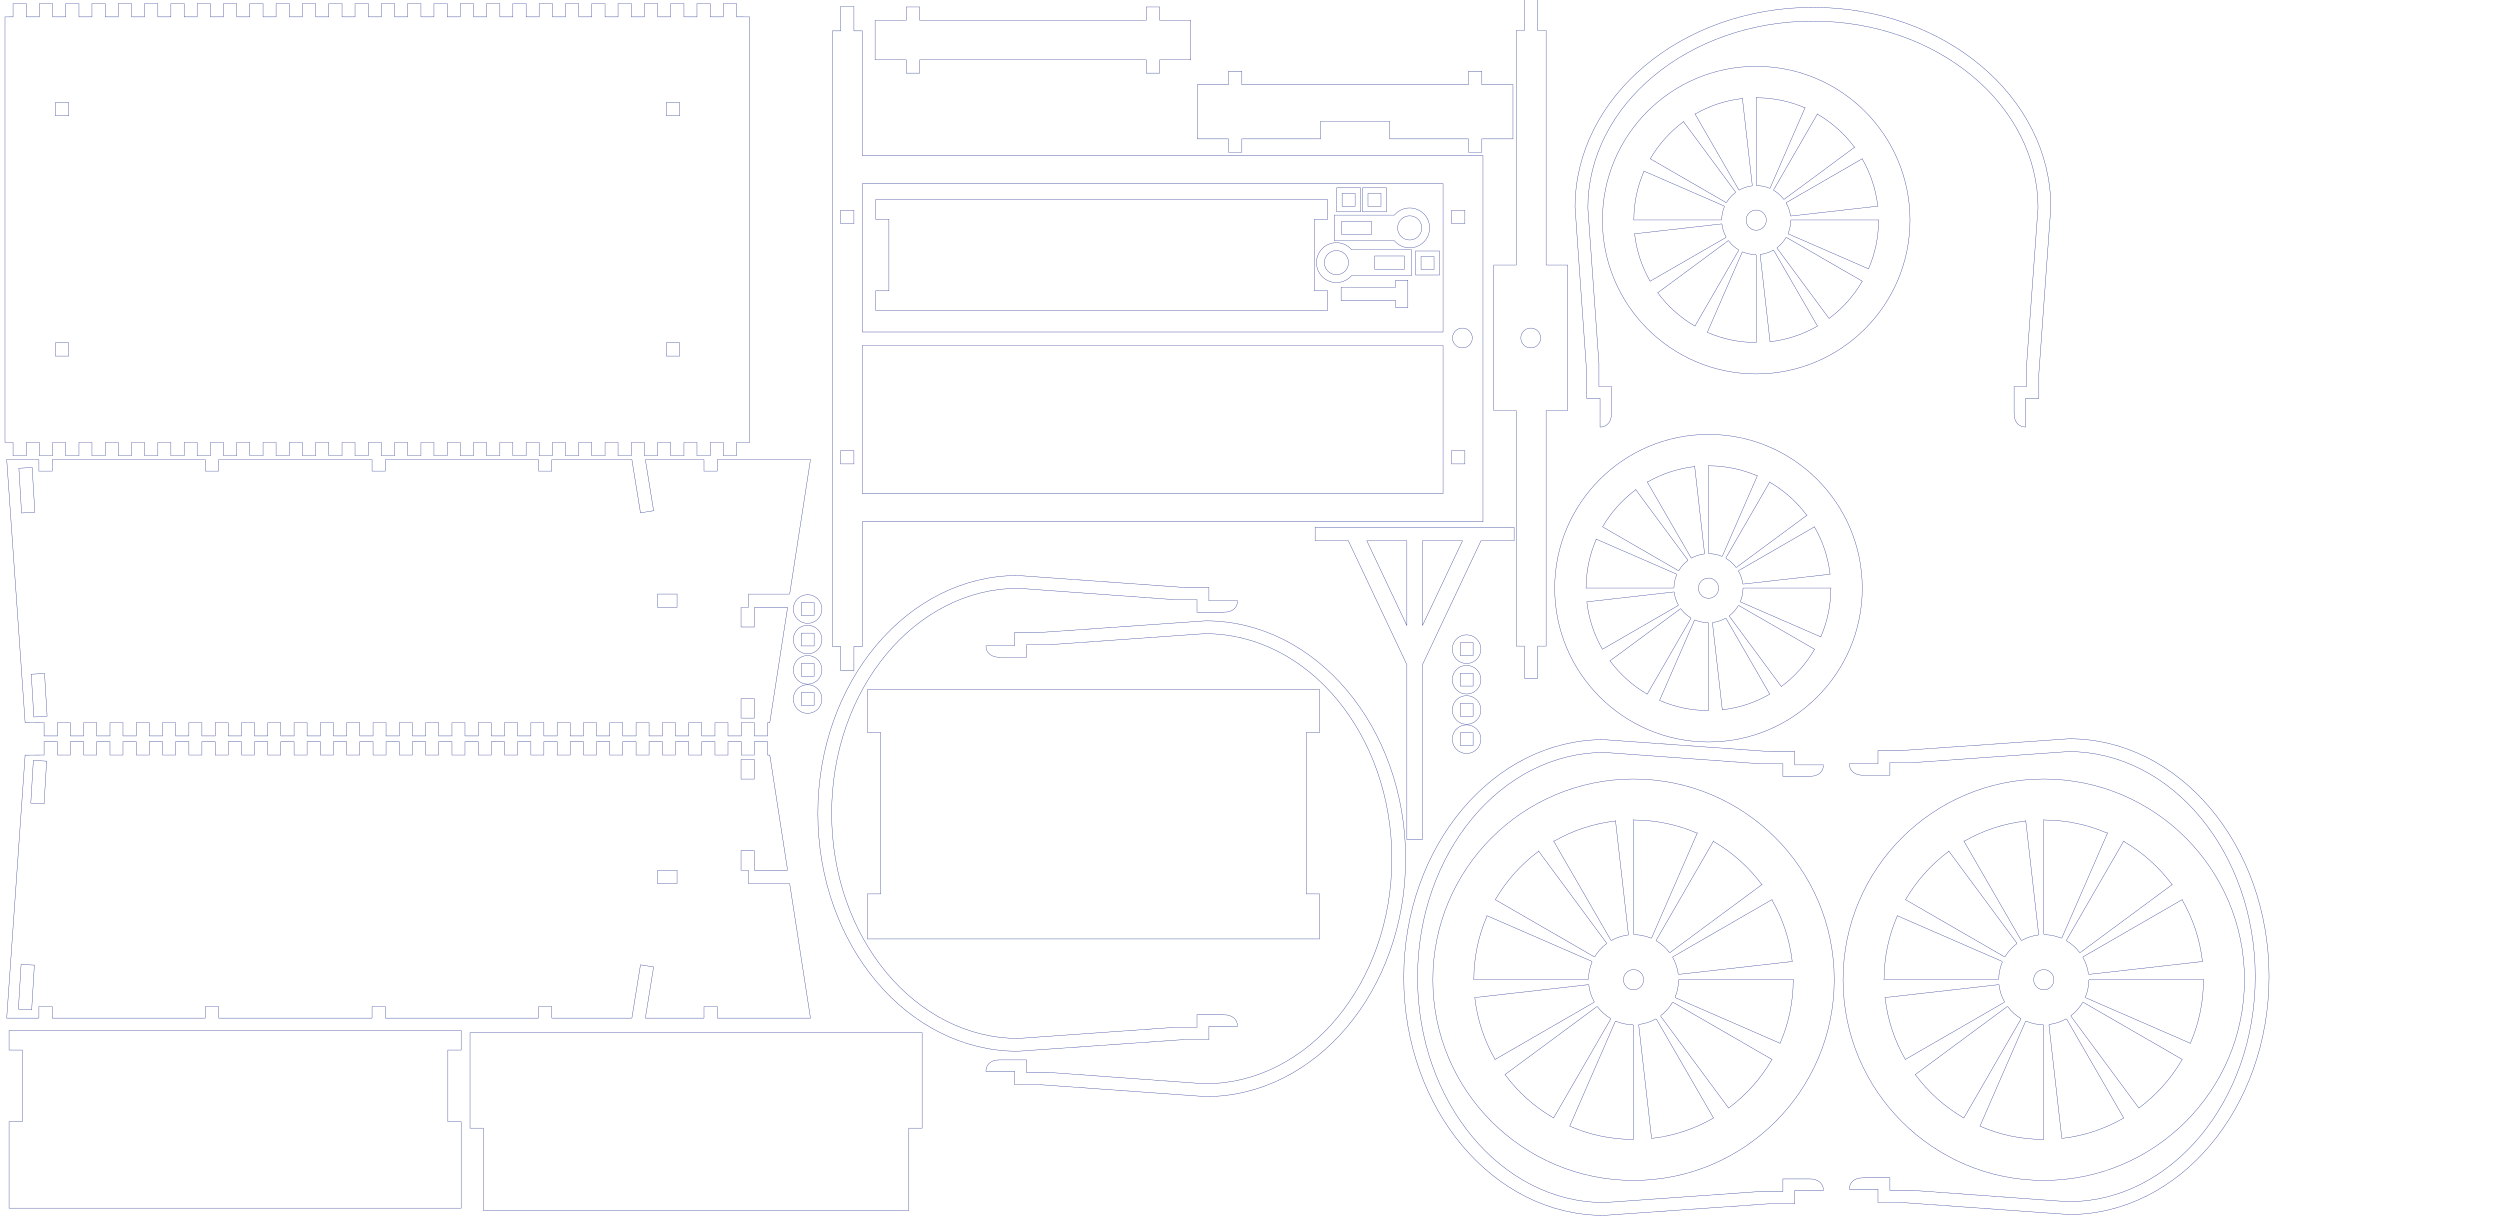 <?xml version="1.0" encoding="UTF-8"?> <!-- Generator: Adobe Illustrator 16.0.0, SVG Export Plug-In . SVG Version: 6.00 Build 0) --> <svg xmlns="http://www.w3.org/2000/svg" xmlns:xlink="http://www.w3.org/1999/xlink" version="1.1" id="Layer_1" x="0px" y="0px" width="1692px" height="828px" viewBox="0 0 1692 828" xml:space="preserve"> <rect x="451" y="69.344" fill="none" stroke="#2B3990" stroke-width="0.25" stroke-miterlimit="10" width="9" height="9"></rect> <rect x="451" y="232" fill="none" stroke="#2B3990" stroke-width="0.25" stroke-miterlimit="10" width="9" height="9"></rect> <rect x="37.5" y="69.344" fill="none" stroke="#2B3990" stroke-width="0.25" stroke-miterlimit="10" width="9" height="9"></rect> <rect x="37.5" y="232" fill="none" stroke="#2B3990" stroke-width="0.25" stroke-miterlimit="10" width="9" height="9"></rect> <polygon fill="none" stroke="#2B3990" stroke-width="0.25" stroke-miterlimit="10" points="699.103,13.745 622.644,13.745 622.436,13.725 622.436,4.725 613.333,4.725 613.333,13.725 613.145,13.745 592.27,13.745 592.27,40.495 613.145,40.495 613.333,40.495 613.333,49.495 622.436,49.495 622.436,40.495 622.686,40.495 699.087,40.495 699.109,40.495 775.51,40.495 775.76,40.495 775.76,49.495 784.864,49.495 784.864,40.495 785.051,40.495 805.927,40.495 805.927,13.745 785.051,13.745 784.864,13.725 784.864,4.725 775.76,4.725 775.76,13.725 775.552,13.745 699.093,13.745 "></polygon> <path fill="none" stroke="#2B3990" stroke-width="0.25" stroke-miterlimit="10" d="M52.176,151.49"></path> <path fill="none" stroke="#2B3990" stroke-width="0.25" stroke-miterlimit="10" d="M52.23,160.719"></path> <polygon fill="none" stroke="#2B3990" stroke-width="0.25" stroke-miterlimit="10" points="8.839,299.428 8.839,308.428 17.839,308.428 17.839,299.428 26.63,299.428 26.63,308.428 35.63,308.428 35.63,299.428 44.443,299.428 44.443,308.428 53.443,308.428 53.443,299.428 62.234,299.428 62.234,308.428 71.234,308.428 71.234,299.428 80.042,299.428 80.042,308.428 89.042,308.428 89.042,299.428 97.833,299.428 97.833,308.428 106.833,308.428 106.833,299.428 115.646,299.428 115.646,308.428 124.646,308.428 124.646,299.428 133.438,299.428 133.438,308.428 142.438,308.428 142.438,299.428 151.245,299.428 151.245,308.428 160.245,308.428 160.245,299.428 169.037,299.428 169.037,308.428 178.037,308.428 178.037,299.428 186.849,299.428 186.849,308.428 195.849,308.428 195.849,299.428 204.641,299.428 204.641,308.428 213.641,308.428 213.641,299.428 222.495,299.428 222.495,308.428 231.495,308.428 231.495,299.428 240.287,299.428 240.287,308.428 249.287,308.428 249.287,299.428 258.099,299.428 258.099,308.428 267.099,308.428 267.099,299.428 275.891,299.428 275.891,308.428 284.891,308.428 284.891,299.428 293.698,299.428 293.698,308.428 302.698,308.428 302.698,299.428 311.49,299.428 311.49,308.428 320.49,308.428 320.49,299.428 329.302,299.428 329.302,308.428 338.302,308.428 338.302,299.428 347.094,299.428 347.094,308.428 356.094,308.428 356.094,299.428 364.901,299.428 364.901,308.428 373.901,308.428 373.901,299.428 382.693,299.428 382.693,308.428 391.693,308.428 391.693,299.428 400.505,299.428 400.505,308.428 409.505,308.428 409.505,299.428 418.297,299.428 418.297,308.428 427.297,308.428 427.297,299.428 436.104,299.428 436.104,308.428 445.104,308.428 445.104,299.428 453.896,299.428 453.896,308.428 462.896,308.428 462.896,299.428 471.708,299.428 471.708,308.428 480.708,308.428 480.708,299.428 489.5,299.428 489.5,308.428 498.5,308.428 498.5,299.428 507.38,299.445 507.38,11.445 498.5,11.406 498.5,2.406 489.5,2.406 489.5,11.406 480.708,11.406 480.708,2.406 471.708,2.406 471.708,11.406 462.896,11.406 462.896,2.406 453.896,2.406 453.896,11.406 445.104,11.406 445.104,2.406 436.104,2.406 436.104,11.406 427.297,11.406 427.297,2.406 418.297,2.406 418.297,11.406 409.505,11.406 409.505,2.406 400.505,2.406 400.505,11.406 391.693,11.406 391.693,2.406 382.693,2.406 382.693,11.406 373.901,11.406 373.901,2.406 364.901,2.406 364.901,11.406 356.094,11.406 356.094,2.406 347.094,2.406 347.094,11.406 338.302,11.406 338.302,2.406 329.302,2.406 329.302,11.406 320.49,11.406 320.49,2.406 311.49,2.406 311.49,11.406 302.698,11.406 302.698,2.406 293.698,2.406 293.698,11.406 284.891,11.406 284.891,2.406 275.891,2.406 275.891,11.406 267.099,11.406 267.099,2.406 258.099,2.406 258.099,11.406 249.287,11.406 249.287,2.406 240.287,2.406 240.287,11.406 231.495,11.406 231.495,2.406 222.495,2.406 222.495,11.406 213.641,11.406 213.641,2.406 204.641,2.406 204.641,11.406 195.849,11.406 195.849,2.406 186.849,2.406 186.849,11.406 178.037,11.406 178.037,2.406 169.037,2.406 169.037,11.406 160.245,11.406 160.245,2.406 151.245,2.406 151.245,11.406 142.438,11.406 142.438,2.406 133.438,2.406 133.438,11.406 124.646,11.406 124.646,2.406 115.646,2.406 115.646,11.406 106.833,11.406 106.833,2.406 97.833,2.406 97.833,11.406 89.042,11.406 89.042,2.406 80.042,2.406 80.042,11.406 71.234,11.406 71.234,2.406 62.234,2.406 62.234,11.406 53.443,11.406 53.443,2.406 44.443,2.406 44.443,11.406 35.63,11.406 35.63,2.406 26.63,2.406 26.63,11.406 17.839,11.406 17.839,2.406 8.839,2.406 8.839,11.406 3.38,11.445 3.38,299.445 "></polygon> <rect x="501.537" y="472.811" fill="none" stroke="#2B3990" stroke-width="0.25" stroke-miterlimit="10" width="9" height="13.208"></rect> <polygon fill="none" stroke="#2B3990" stroke-width="0.25" stroke-miterlimit="10" points="15.136,697.469 6.136,697.469 6.136,710.678 15.136,710.678 15.136,759.133 6.136,759.133 6.136,817.678 15.136,817.678 303.113,817.678 312.113,817.678 312.113,759.133 303.113,759.133 303.114,710.678 312.114,710.678 312.114,697.469 303.114,697.469 "></polygon> <rect x="445.024" y="402.057" fill="none" stroke="#2B3990" stroke-width="0.25" stroke-miterlimit="10" width="13.208" height="9"></rect> <polygon fill="none" stroke="#2B3990" stroke-width="0.25" stroke-miterlimit="10" points="601.607,135.167 592.607,135.167 592.607,148.375 601.607,148.375 601.606,196.831 592.606,196.831 592.606,210.039 601.606,210.039 889.585,210.039 898.585,210.039 898.585,196.831 889.585,196.831 889.585,148.375 898.585,148.375 898.585,135.167 889.585,135.167 "></polygon> <polygon fill="none" stroke="#2B3990" stroke-width="0.25" stroke-miterlimit="10" points="615.099,819.238 615.099,763.532 624.099,763.532 624.099,698.907 615.099,698.907 327.12,698.907 318.12,698.907 318.12,763.532 327.12,763.532 327.12,819.238 "></polygon> <rect x="13.576" y="316.703" transform="matrix(0.998 -0.06 0.06 0.998 -19.774 1.67)" fill="none" stroke="#2B3990" stroke-width="0.25" stroke-miterlimit="10" width="9" height="30.337"></rect> <rect x="21.876" y="456.131" transform="matrix(0.998 -0.06 0.06 0.998 -28.04 2.413)" fill="none" stroke="#2B3990" stroke-width="0.25" stroke-miterlimit="10" width="9" height="28.991"></rect> <rect x="982.428" y="142.313" fill="none" stroke="#2B3990" stroke-width="0.25" stroke-miterlimit="10" width="9" height="9"></rect> <rect x="982.428" y="304.97" fill="none" stroke="#2B3990" stroke-width="0.25" stroke-miterlimit="10" width="9" height="9"></rect> <polygon fill="none" stroke="#2B3990" stroke-width="0.25" stroke-miterlimit="10" points="884.081,635.476 893.081,635.476 893.081,604.997 884.081,604.997 884.081,495.768 893.081,495.768 893.081,466.685 884.081,466.685 596.103,466.685 587.103,466.685 587.103,495.768 596.103,495.768 596.103,604.997 587.103,604.997 587.103,635.476 596.103,635.476 "></polygon> <rect x="568.928" y="142.313" fill="none" stroke="#2B3990" stroke-width="0.25" stroke-miterlimit="10" width="9" height="9"></rect> <rect x="568.928" y="304.97" fill="none" stroke="#2B3990" stroke-width="0.25" stroke-miterlimit="10" width="9" height="9"></rect> <polygon fill="none" stroke="#2B3990" stroke-width="0.25" stroke-miterlimit="10" points="976.666,224.517 976.666,124.517 976.662,124.313 583.657,124.313 583.604,124.605 583.604,224.46 583.658,224.688 976.521,224.688 "></polygon> <polygon fill="none" stroke="#2B3990" stroke-width="0.25" stroke-miterlimit="10" points="976.666,233.907 976.666,333.908 976.662,334.11 583.657,334.11 583.604,333.819 583.604,233.965 583.658,233.735 976.521,233.735 "></polygon> <polygon fill="none" stroke="#2B3990" stroke-width="0.25" stroke-miterlimit="10" points="1003.67,105.142 1003.666,105.313 583.657,105.313 583.604,105.167 583.604,20.897 577.928,20.897 577.928,4.313 568.928,4.313 568.928,20.897 563.416,20.897 563.416,228.188 563.416,230.235 563.416,437.527 568.928,437.527 568.928,453.813 577.928,453.813 577.928,437.527 583.604,437.527 583.604,353.257 583.657,353.11 1003.666,353.11 1003.67,353.283 "></polygon> <path fill="none" stroke="#2B3990" stroke-width="0.25" stroke-miterlimit="10" d="M837.564,406.595h-19.375v-9h-16.667 l-112.666-8.104c-74.742,0-135.333,72.082-135.333,161s60.591,161,135.333,161l112.666-7.917h16.667v-9h19.375 c0-5.167-4.208-7.833-9.333-7.757h-18.102v8.516h-15.572l-105.262,7.491c-69.83,0-126.439-68.202-126.439-152.333 s56.609-152.333,126.439-152.333l105.262,7.668h15.572v8.516h18.102C835.106,414.341,837.564,410.449,837.564,406.595z"></path> <path fill="none" stroke="#2B3990" stroke-width="0.25" stroke-miterlimit="10" d="M667.292,725.071h19.375v9h16.667L816,742.176 c74.742,0,135.333-72.082,135.333-161s-60.592-161-135.333-161l-112.666,7.917h-16.667v9h-19.375c0,5.167,4.208,7.833,9.333,7.757 h18.102v-8.516h15.572l105.262-7.491c69.83,0,126.439,68.202,126.439,152.333s-56.609,152.333-126.439,152.333l-105.262-7.668 h-15.572v-8.516h-18.102C669.75,717.325,667.292,721.217,667.292,725.071z"></path> <circle fill="none" stroke="#2B3990" stroke-width="0.25" stroke-miterlimit="10" cx="1105.578" cy="663.079" r="135.833"></circle> <path fill="none" stroke="#2B3990" stroke-width="0.25" stroke-miterlimit="10" d="M1090.629,636.502 c3.404-1.919,7.213-3.203,11.266-3.69l0.215-0.406l-8.745-77.015l-0.294,0.315c-14.847,1.71-28.777,6.43-41.167,13.531l-0.442-0.037 l38.683,67.002L1090.629,636.502z"></path> <path fill="none" stroke="#2B3990" stroke-width="0.25" stroke-miterlimit="10" d="M1121.08,689.784l38.614,66.881l-0.268,0.152 c-12.431,7.157-26.419,11.912-41.332,13.633l-0.303,0.025l-8.707-76.657l0.177-0.471c4.064-0.488,7.883-1.778,11.294-3.704 L1121.08,689.784z"></path> <path fill="none" stroke="#2B3990" stroke-width="0.25" stroke-miterlimit="10" d="M1131.885,678.507 c-2.023,3.442-4.705,6.453-7.871,8.859l-0.037,0.45l45.949,62.144l0.297-0.246c11.633-8.695,21.459-19.679,28.805-32.284 l0.283-0.378l-66.905-38.628L1131.885,678.507z"></path> <path fill="none" stroke="#2B3990" stroke-width="0.25" stroke-miterlimit="10" d="M1012.112,608.755 c7.38-12.67,17.262-23.704,28.97-32.422l0.146-0.427l46.031,62.253l0.063,0.5c-3.194,2.391-5.902,5.394-7.953,8.832l-0.508,0.02 l-67.019-38.694"></path> <path fill="none" stroke="#2B3990" stroke-width="0.25" stroke-miterlimit="10" d="M1074.727,662.934h-77.383l0.148-0.434 c0.079-15.046,3.231-29.363,8.861-42.355l-0.018-0.404l70.939,30.876l0.209,0.596c-1.486,3.511-2.332,7.358-2.392,11.396 L1074.727,662.934z"></path> <path fill="none" stroke="#2B3990" stroke-width="0.25" stroke-miterlimit="10" d="M1136.066,663.403 c-0.043,4.042-0.872,7.896-2.342,11.418l0.212,0.456l70.883,30.851l0.139-0.477c5.604-13.064,8.708-27.457,8.708-42.572l0.145-0.146 h-77.381L1136.066,663.403z"></path> <path fill="none" stroke="#2B3990" stroke-width="0.25" stroke-miterlimit="10" d="M1132.027,647.901 c1.95,3.389,3.266,7.188,3.788,11.236l0.433,0.312l76.871-8.73l-0.193-0.369c-1.74-14.829-6.482-28.741-13.602-41.111l-0.014-0.422 l-67.088,38.733L1132.027,647.901z"></path> <path fill="none" stroke="#2B3990" stroke-width="0.25" stroke-miterlimit="10" d="M1078.82,678.381l-66.977,38.671l-0.104-0.295 c-7.115-12.412-11.839-26.371-13.543-41.248l-0.162-0.36l76.949-8.739l0.299,0.139c0.465,4.098,1.74,7.948,3.666,11.39 L1078.82,678.381z"></path> <path fill="none" stroke="#2B3990" stroke-width="0.25" stroke-miterlimit="10" d="M1121.081,636.818 c3.399,2.012,6.374,4.663,8.759,7.789l0.428,0.071l62.337-46.093l-0.373-0.125c-8.655-11.588-19.577-21.379-32.112-28.72 l-0.424-0.539l-38.754,67.125L1121.081,636.818z"></path> <path fill="none" stroke="#2B3990" stroke-width="0.25" stroke-miterlimit="10" d="M1090.062,689.809l-38.604,66.86l-0.258-0.156 c-12.71-7.412-23.77-17.344-32.496-29.111l-0.155-0.116l62.146-45.952l0.473,0.017c2.389,3.186,5.385,5.888,8.815,7.934 L1090.062,689.809z"></path> <path fill="none" stroke="#2B3990" stroke-width="0.25" stroke-miterlimit="10" d="M1106.084,632.592 c3.965,0.063,7.746,0.887,11.204,2.326l0.544-0.142l30.939-71.083l-0.293,0.146c-13.027-5.639-27.383-8.788-42.468-8.846 l-0.433-0.293v77.417L1106.084,632.592z"></path> <path fill="none" stroke="#2B3990" stroke-width="0.25" stroke-miterlimit="10" d="M1105.578,693.966v77.202h-0.291 c-15.154-0.041-29.576-3.201-42.656-8.87l-0.248-0.12l30.812-70.791l0.383-0.271c3.559,1.524,7.466,2.392,11.568,2.449 L1105.578,693.966z"></path> <circle fill="none" stroke="#2B3990" stroke-width="0.25" stroke-miterlimit="10" cx="1188.602" cy="148.986" r="104.083"></circle> <path fill="none" stroke="#2B3990" stroke-width="0.25" stroke-miterlimit="10" d="M1177.147,128.621 c2.607-1.471,5.527-2.454,8.633-2.828l0.164-0.311l-6.701-59.014l-0.225,0.242c-11.377,1.31-22.051,4.927-31.545,10.368l-0.34-0.028 l29.642,51.341L1177.147,128.621z"></path> <path fill="none" stroke="#2B3990" stroke-width="0.25" stroke-miterlimit="10" d="M1200.48,169.449l29.589,51.248l-0.205,0.116 c-9.525,5.484-20.244,9.128-31.671,10.446l-0.231,0.02l-6.672-58.739l0.135-0.36c3.115-0.374,6.04-1.362,8.654-2.838 L1200.48,169.449z"></path> <path fill="none" stroke="#2B3990" stroke-width="0.25" stroke-miterlimit="10" d="M1208.76,160.807 c-1.551,2.638-3.604,4.945-6.03,6.789l-0.029,0.345l35.209,47.618l0.227-0.188c8.915-6.663,16.443-15.079,22.073-24.738l0.217-0.29 l-51.267-29.599L1208.76,160.807z"></path> <path fill="none" stroke="#2B3990" stroke-width="0.25" stroke-miterlimit="10" d="M1116.983,107.359 c5.654-9.708,13.227-18.163,22.197-24.843l0.113-0.327l35.271,47.701l0.049,0.384c-2.447,1.832-4.522,4.133-6.094,6.768 l-0.389,0.015l-51.354-29.649"></path> <path fill="none" stroke="#2B3990" stroke-width="0.25" stroke-miterlimit="10" d="M1164.962,148.875h-59.295l0.113-0.333 c0.061-11.528,2.477-22.499,6.79-32.455l-0.013-0.31l54.357,23.659l0.16,0.456c-1.139,2.69-1.787,5.639-1.832,8.732 L1164.962,148.875z"></path> <path fill="none" stroke="#2B3990" stroke-width="0.25" stroke-miterlimit="10" d="M1211.964,149.234 c-0.032,3.098-0.668,6.05-1.795,8.749l0.163,0.35l54.315,23.64l0.105-0.365c4.295-10.011,6.673-21.039,6.673-32.621l0.11-0.111 h-59.293L1211.964,149.234z"></path> <path fill="none" stroke="#2B3990" stroke-width="0.25" stroke-miterlimit="10" d="M1208.869,137.356 c1.495,2.597,2.503,5.508,2.903,8.609l0.331,0.239l58.903-6.689l-0.148-0.283c-1.334-11.362-4.967-22.022-10.422-31.502 l-0.011-0.323l-51.407,29.681L1208.869,137.356z"></path> <path fill="none" stroke="#2B3990" stroke-width="0.25" stroke-miterlimit="10" d="M1168.099,160.71l-51.32,29.632l-0.08-0.226 c-5.452-9.511-9.072-20.207-10.377-31.606l-0.125-0.276l58.963-6.696l0.229,0.106c0.356,3.14,1.334,6.09,2.809,8.727 L1168.099,160.71z"></path> <path fill="none" stroke="#2B3990" stroke-width="0.25" stroke-miterlimit="10" d="M1200.481,128.863 c2.604,1.542,4.885,3.573,6.711,5.969l0.329,0.055l47.766-35.319l-0.286-0.096c-6.632-8.879-15-16.382-24.605-22.007l-0.325-0.413 l-29.696,51.436L1200.481,128.863z"></path> <path fill="none" stroke="#2B3990" stroke-width="0.25" stroke-miterlimit="10" d="M1176.714,169.467l-29.58,51.232l-0.198-0.12 c-9.739-5.68-18.214-13.289-24.899-22.307l-0.12-0.089l47.62-35.211l0.361,0.013c1.83,2.44,4.127,4.512,6.756,6.079 L1176.714,169.467z"></path> <path fill="none" stroke="#2B3990" stroke-width="0.25" stroke-miterlimit="10" d="M1188.989,125.625 c3.039,0.049,5.936,0.68,8.586,1.782l0.417-0.108l23.708-54.468l-0.226,0.111c-9.981-4.32-20.981-6.733-32.54-6.778l-0.332-0.225 v59.322L1188.989,125.625z"></path> <path fill="none" stroke="#2B3990" stroke-width="0.25" stroke-miterlimit="10" d="M1188.603,172.653v59.157h-0.223 c-11.613-0.032-22.664-2.453-32.686-6.797l-0.191-0.093l23.61-54.244l0.294-0.208c2.727,1.168,5.721,1.833,8.863,1.877 L1188.603,172.653z"></path> <polygon fill="none" stroke="#2B3990" stroke-width="0.25" stroke-miterlimit="10" points="485.648,311 548.537,311 534.481,401.855 534.214,402.082 506.547,402.082 506.547,410.886 506.339,411.146 501.537,411.146 501.537,424.354 510.537,424.354 510.537,411.354 510.745,411.082 532.839,411.082 533.025,411.264 521,489 519.495,489.082 519.495,498.082 510.495,498.082 510.495,489.082 501.704,489.082 501.704,498.082 492.704,498.082 492.704,489.082 483.891,489.082 483.891,498.082 474.891,498.082 474.891,489.082 466.1,489.082 466.1,498.082 457.1,498.082 457.1,489.082 448.292,489.082 448.292,498.082 439.292,498.082 439.292,489.082 430.5,489.082 430.5,498.082 421.5,498.082 421.5,489.082 412.688,489.082 412.688,498.082 403.688,498.082 403.688,489.082 394.896,489.082 394.896,498.082 385.896,498.082 385.896,489.082 377.089,489.082 377.089,498.082 368.089,498.082 368.089,489.082 359.297,489.082 359.297,498.082 350.297,498.082 350.297,489.082 341.485,489.082 341.485,498.082 332.485,498.082 332.485,489.082 323.693,489.082 323.693,498.082 314.693,498.082 314.693,489.082 305.886,489.082 305.886,498.082 296.886,498.082 296.886,489.082 288.094,489.082 288.094,498.082 279.094,498.082 279.094,489.082 270.282,489.082 270.282,498.082 261.282,498.082 261.282,489.082 252.49,489.082 252.49,498.082 243.49,498.082 243.49,489.082 234.636,489.082 234.636,498.082 225.636,498.082 225.636,489.082 216.844,489.082 216.844,498.082 207.844,498.082 207.844,489.082 199.032,489.082 199.032,498.082 190.032,498.082 190.032,489.082 181.24,489.082 181.24,498.082 172.24,498.082 172.24,489.082 163.433,489.082 163.433,498.082 154.433,498.082 154.433,489.082 145.641,489.082 145.641,498.082 136.641,498.082 136.641,489.082 127.829,489.082 127.829,498.082 118.829,498.082 118.829,489.082 110.037,489.082 110.037,498.082 101.037,498.082 101.037,489.082 92.229,489.082 92.229,498.082 83.229,498.082 83.229,489.082 74.438,489.082 74.438,498.082 65.438,498.082 65.438,489.082 56.625,489.082 56.625,498.082 47.625,498.082 47.625,489.082 38.834,489.082 38.834,498.082 29.834,498.082 29.834,489.082 17,489 4.537,311 26.094,311 26.333,311.188 26.333,318.833 35.333,318.833 35.333,311.172 35.5,311 138.709,311 138.99,311.156 138.99,318.833 147.99,318.833 147.99,311.156 148.115,311 251.605,311 251.814,311.186 251.814,318.833 260.814,318.833 260.814,311.187 261.043,311 364.283,311 364.471,311.125 364.471,318.833 373.471,318.833 373.471,311.156 373.627,311 427.391,311 427.675,311.161 433.481,347.086 442.366,345.649 436.796,311.188 436.912,311 476.191,311 476.461,311.167 476.461,318.833 485.461,318.833 485.461,311.146 "></polygon> <rect x="501.537" y="514.063" fill="none" stroke="#2B3990" stroke-width="0.25" stroke-miterlimit="10" width="9" height="13.208"></rect> <rect x="445.024" y="589.025" fill="none" stroke="#2B3990" stroke-width="0.25" stroke-miterlimit="10" width="13.208" height="9"></rect> <rect x="13.576" y="653.041" transform="matrix(0.998 0.06 -0.06 0.998 39.91 0.112)" fill="none" stroke="#2B3990" stroke-width="0.25" stroke-miterlimit="10" width="9" height="30.337"></rect> <rect x="21.876" y="514.959" transform="matrix(0.998 0.06 -0.06 0.998 31.645 -0.63)" fill="none" stroke="#2B3990" stroke-width="0.25" stroke-miterlimit="10" width="9" height="28.991"></rect> <polygon fill="none" stroke="#2B3990" stroke-width="0.25" stroke-miterlimit="10" points="485.648,689.082 548.537,689.082 534.481,598.227 534.214,598 506.547,598 506.547,589.196 506.339,588.936 501.537,588.936 501.537,575.728 510.537,575.728 510.537,588.729 510.745,589 532.839,589 533.025,588.818 521,511.082 519.495,511 519.495,502 510.495,502 510.495,511 501.704,511 501.704,502 492.704,502 492.704,511 483.891,511 483.891,502 474.891,502 474.891,511 466.1,511 466.1,502 457.1,502 457.1,511 448.292,511 448.292,502 439.292,502 439.292,511 430.5,511 430.5,502 421.5,502 421.5,511 412.688,511 412.688,502 403.688,502 403.688,511 394.896,511 394.896,502 385.896,502 385.896,511 377.089,511 377.089,502 368.089,502 368.089,511 359.297,511 359.297,502 350.297,502 350.297,511 341.485,511 341.485,502 332.485,502 332.485,511 323.693,511 323.693,502 314.693,502 314.693,511 305.886,511 305.886,502 296.886,502 296.886,511 288.094,511 288.094,502 279.094,502 279.094,511 270.282,511 270.282,502 261.282,502 261.282,511 252.49,511 252.49,502 243.49,502 243.49,511 234.636,511 234.636,502 225.636,502 225.636,511 216.844,511 216.844,502 207.844,502 207.844,511 199.032,511 199.032,502 190.032,502 190.032,511 181.24,511 181.24,502 172.24,502 172.24,511 163.433,511 163.433,502 154.433,502 154.433,511 145.641,511 145.641,502 136.641,502 136.641,511 127.829,511 127.829,502 118.829,502 118.829,511 110.037,511 110.037,502 101.037,502 101.037,511 92.229,511 92.229,502 83.229,502 83.229,511 74.438,511 74.438,502 65.438,502 65.438,511 56.625,511 56.625,502 47.625,502 47.625,511 38.834,511 38.834,502 29.834,502 29.834,511 17,511.082 4.537,689.082 26.094,689.082 26.333,688.895 26.333,681.248 35.333,681.248 35.333,688.91 35.5,689.082 138.709,689.082 138.99,688.926 138.99,681.248 147.99,681.248 147.99,688.926 148.115,689.082 251.605,689.082 251.814,688.896 251.814,681.248 260.814,681.248 260.814,688.896 261.043,689.082 364.283,689.082 364.471,688.957 364.471,681.248 373.471,681.248 373.471,688.926 373.627,689.082 427.391,689.082 427.675,688.921 433.481,652.996 442.366,654.433 436.796,688.895 436.912,689.082 476.191,689.082 476.461,688.916 476.461,681.248 485.461,681.248 485.461,688.937 "></polygon> <circle fill="none" stroke="#2B3990" stroke-width="0.25" stroke-miterlimit="10" cx="1105.578" cy="663.078" r="6.833"></circle> <circle fill="none" stroke="#2B3990" stroke-width="0.25" stroke-miterlimit="10" cx="1188.618" cy="148.991" r="6.833"></circle> <path fill="none" stroke="#2B3990" stroke-width="0.25" stroke-miterlimit="10" d="M1251.645,804.894h19.375v9h16.668l112.666,8.105 c74.742,0,135.332-72.083,135.332-161.001c0-88.917-60.59-160.999-135.332-160.999l-112.666,7.916h-16.668v9h-19.375 c0,5.168,4.209,7.834,9.334,7.758h18.102v-8.516h15.572l105.262-7.492c69.83,0,126.439,68.203,126.439,152.333 c0,84.131-56.609,152.333-126.439,152.333l-105.262-7.668h-15.572v-8.516h-18.102 C1254.104,797.147,1251.645,801.04,1251.645,804.894z"></path> <path fill="none" stroke="#2B3990" stroke-width="0.25" stroke-miterlimit="10" d="M1234.099,517.683h-19.375v-9h-16.667 l-112.666-8.104c-74.742,0-135.333,72.082-135.333,161s60.591,161,135.333,161l112.666-7.917h16.667v-9h19.375 c0-5.167-4.208-7.833-9.333-7.757h-18.102v8.516h-15.572l-105.262,7.491c-69.83,0-126.439-68.202-126.439-152.333 S1016,509.245,1085.83,509.245l105.262,7.668h15.572v8.516h18.102C1231.641,525.429,1234.099,521.537,1234.099,517.683z"></path> <circle fill="none" stroke="#2B3990" stroke-width="0.25" stroke-miterlimit="10" cx="1156.303" cy="398.084" r="104.083"></circle> <path fill="none" stroke="#2B3990" stroke-width="0.25" stroke-miterlimit="10" d="M1144.849,377.719 c2.607-1.471,5.527-2.454,8.633-2.828l0.164-0.311l-6.701-59.014l-0.225,0.242c-11.377,1.31-22.051,4.927-31.545,10.368l-0.34-0.028 l29.642,51.341L1144.849,377.719z"></path> <path fill="none" stroke="#2B3990" stroke-width="0.25" stroke-miterlimit="10" d="M1168.182,418.547l29.589,51.248l-0.205,0.117 c-9.525,5.484-20.244,9.127-31.671,10.445l-0.231,0.02l-6.672-58.738l0.135-0.361c3.115-0.373,6.04-1.361,8.654-2.838 L1168.182,418.547z"></path> <path fill="none" stroke="#2B3990" stroke-width="0.25" stroke-miterlimit="10" d="M1176.461,409.906 c-1.551,2.638-3.604,4.945-6.03,6.79l-0.029,0.344l35.209,47.619l0.227-0.189c8.915-6.662,16.443-15.078,22.073-24.738l0.217-0.289 l-51.267-29.599L1176.461,409.906z"></path> <path fill="none" stroke="#2B3990" stroke-width="0.25" stroke-miterlimit="10" d="M1084.685,356.458 c5.654-9.708,13.227-18.163,22.197-24.843l0.113-0.327l35.271,47.701l0.049,0.384c-2.447,1.832-4.522,4.133-6.094,6.768 l-0.389,0.015l-51.354-29.649"></path> <path fill="none" stroke="#2B3990" stroke-width="0.25" stroke-miterlimit="10" d="M1132.663,397.973h-59.295l0.113-0.333 c0.061-11.528,2.477-22.499,6.79-32.455l-0.013-0.31l54.357,23.659l0.16,0.456c-1.139,2.69-1.787,5.639-1.832,8.732 L1132.663,397.973z"></path> <path fill="none" stroke="#2B3990" stroke-width="0.25" stroke-miterlimit="10" d="M1179.665,398.333 c-0.032,3.098-0.668,6.05-1.795,8.749l0.163,0.35l54.315,23.639l0.105-0.365c4.295-10.01,6.673-21.039,6.673-32.621l0.11-0.111 h-59.293L1179.665,398.333z"></path> <path fill="none" stroke="#2B3990" stroke-width="0.25" stroke-miterlimit="10" d="M1176.57,386.455 c1.495,2.597,2.503,5.508,2.903,8.609l0.331,0.239l58.903-6.689l-0.148-0.283c-1.334-11.362-4.967-22.022-10.422-31.502 l-0.011-0.323l-51.407,29.681L1176.57,386.455z"></path> <path fill="none" stroke="#2B3990" stroke-width="0.25" stroke-miterlimit="10" d="M1135.8,409.809l-51.32,29.632l-0.08-0.227 c-5.452-9.51-9.072-20.207-10.377-31.606l-0.125-0.276l58.963-6.696l0.229,0.106c0.356,3.14,1.334,6.09,2.809,8.727L1135.8,409.809z "></path> <path fill="none" stroke="#2B3990" stroke-width="0.25" stroke-miterlimit="10" d="M1168.183,377.961 c2.604,1.542,4.885,3.573,6.711,5.969l0.329,0.055l47.766-35.319l-0.286-0.096c-6.632-8.879-15-16.382-24.605-22.007l-0.325-0.413 l-29.696,51.436L1168.183,377.961z"></path> <path fill="none" stroke="#2B3990" stroke-width="0.25" stroke-miterlimit="10" d="M1144.415,418.566l-29.58,51.232l-0.198-0.121 c-9.739-5.68-18.214-13.289-24.899-22.307l-0.12-0.088l47.62-35.211l0.361,0.013c1.83,2.44,4.127,4.511,6.756,6.08L1144.415,418.566 z"></path> <path fill="none" stroke="#2B3990" stroke-width="0.25" stroke-miterlimit="10" d="M1156.69,374.723 c3.039,0.049,5.936,0.68,8.586,1.782l0.417-0.108l23.708-54.468l-0.226,0.111c-9.981-4.32-20.981-6.733-32.54-6.778l-0.332-0.225 v59.322L1156.69,374.723z"></path> <path fill="none" stroke="#2B3990" stroke-width="0.25" stroke-miterlimit="10" d="M1156.304,421.752v59.156h-0.223 c-11.613-0.031-22.664-2.453-32.686-6.797l-0.191-0.092l23.61-54.244l0.294-0.209c2.727,1.168,5.721,1.834,8.863,1.877 L1156.304,421.752z"></path> <circle fill="none" stroke="#2B3990" stroke-width="0.25" stroke-miterlimit="10" cx="1156.319" cy="398.089" r="6.833"></circle> <circle fill="none" stroke="#2B3990" stroke-width="0.25" stroke-miterlimit="10" cx="954.068" cy="154.25" r="8.182"></circle> <path fill="none" stroke="#2B3990" stroke-width="0.25" stroke-miterlimit="10" d="M1056.657,311.822"></path> <path fill="none" stroke="#2B3990" stroke-width="0.25" stroke-miterlimit="10" d="M1056.707,329.235"></path> <rect x="908.048" y="149.75" fill="none" stroke="#2B3990" stroke-width="0.25" stroke-miterlimit="10" width="20.104" height="9"></rect> <path fill="none" stroke="#2B3990" stroke-width="0.25" stroke-miterlimit="10" d="M943.568,162.917h-40.5v-17.334h40.5l0.157-0.011 c2.477-2.948,6.19-4.822,10.343-4.822c7.456,0,13.5,6.044,13.5,13.5s-6.044,13.5-13.5,13.5c-4.125,0-7.817-1.85-10.293-4.765 L943.568,162.917z"></path> <polygon fill="none" stroke="#2B3990" stroke-width="0.25" stroke-miterlimit="10" points="1046.416,179.246 1046.416,20.646 1040.74,20.646 1040.74,-1.375 1031.74,-1.375 1031.74,20.646 1026.229,20.646 1026.229,179.268 1025.969,179.375 1011,179.375 1011,277.821 1025.97,277.821 1026.229,278.036 1026.229,437.276 1031.74,437.276 1031.74,459 1040.74,459 1040.74,437.276 1046.416,437.276 1046.416,278.015 1046.656,277.821 1061,277.821 1061,179.375 1046.594,179.375 "></polygon> <polygon fill="none" stroke="#2B3990" stroke-width="0.25" stroke-miterlimit="10" points="952.026,365.947 925.251,365.947 925.042,365.947 952.107,423.258 952.167,422.822 952.167,366.058 "></polygon> <polygon fill="none" stroke="#2B3990" stroke-width="0.25" stroke-miterlimit="10" points="989.698,365.947 962.776,365.947 962.667,365.994 962.667,423.058 962.776,423.258 989.842,365.947 "></polygon> <polygon fill="none" stroke="#2B3990" stroke-width="0.25" stroke-miterlimit="10" points="1002.342,365.947 962.967,449.322 962.667,449.667 962.667,568.197 952.167,568.197 952.167,449.573 951.917,449.322 912.542,365.947 912.271,365.947 890.082,365.947 890.082,356.947 1024.752,356.947 1024.752,365.947 1002.542,365.947 "></polygon> <rect x="908.354" y="130.854" fill="none" stroke="#2B3990" stroke-width="0.25" stroke-miterlimit="10" width="8.791" height="8.791"></rect> <rect x="904.625" y="127.125" fill="none" stroke="#2B3990" stroke-width="0.25" stroke-miterlimit="10" width="16.25" height="16.25"></rect> <rect x="925.854" y="130.854" fill="none" stroke="#2B3990" stroke-width="0.25" stroke-miterlimit="10" width="8.791" height="8.791"></rect> <rect x="922.125" y="127.125" fill="none" stroke="#2B3990" stroke-width="0.25" stroke-miterlimit="10" width="16.25" height="16.25"></rect> <circle fill="none" stroke="#2B3990" stroke-width="0.25" stroke-miterlimit="10" cx="904.5" cy="177.75" r="8.182"></circle> <rect x="930.416" y="173.25" fill="none" stroke="#2B3990" stroke-width="0.25" stroke-miterlimit="10" width="20.104" height="9"></rect> <path fill="none" stroke="#2B3990" stroke-width="0.25" stroke-miterlimit="10" d="M915,169.083h40.5v17.334H915l-0.157,0.011 c-2.477,2.948-6.19,4.822-10.343,4.822c-7.456,0-13.5-6.044-13.5-13.5s6.044-13.5,13.5-13.5c4.125,0,7.817,1.85,10.293,4.765 L915,169.083z"></path> <circle fill="none" stroke="#2B3990" stroke-width="0.25" stroke-miterlimit="10" cx="1036" cy="228.75" r="6.708"></circle> <circle fill="none" stroke="#2B3990" stroke-width="0.25" stroke-miterlimit="10" cx="989.75" cy="228.75" r="6.708"></circle> <rect x="961.771" y="173.604" fill="none" stroke="#2B3990" stroke-width="0.25" stroke-miterlimit="10" width="8.791" height="8.791"></rect> <rect x="958.042" y="169.875" fill="none" stroke="#2B3990" stroke-width="0.25" stroke-miterlimit="10" width="16.25" height="16.25"></rect> <circle fill="none" stroke="#2B3990" stroke-width="0.25" stroke-miterlimit="10" cx="1383.232" cy="663.079" r="135.833"></circle> <path fill="none" stroke="#2B3990" stroke-width="0.25" stroke-miterlimit="10" d="M1368.283,636.502 c3.404-1.919,7.213-3.203,11.266-3.69l0.215-0.406l-8.745-77.015l-0.294,0.315c-14.847,1.71-28.777,6.43-41.167,13.531l-0.442-0.037 l38.683,67.002L1368.283,636.502z"></path> <path fill="none" stroke="#2B3990" stroke-width="0.25" stroke-miterlimit="10" d="M1398.734,689.784l38.614,66.881l-0.268,0.152 c-12.431,7.157-26.419,11.912-41.332,13.633l-0.303,0.025l-8.707-76.657l0.177-0.471c4.064-0.488,7.883-1.778,11.294-3.704 L1398.734,689.784z"></path> <path fill="none" stroke="#2B3990" stroke-width="0.25" stroke-miterlimit="10" d="M1409.539,678.507 c-2.023,3.442-4.705,6.453-7.871,8.859l-0.037,0.45l45.949,62.144l0.297-0.246c11.633-8.695,21.459-19.679,28.805-32.284 l0.283-0.378l-66.905-38.628L1409.539,678.507z"></path> <path fill="none" stroke="#2B3990" stroke-width="0.25" stroke-miterlimit="10" d="M1289.767,608.755 c7.38-12.67,17.262-23.704,28.97-32.422l0.146-0.427l46.031,62.253l0.063,0.5c-3.194,2.391-5.902,5.394-7.953,8.832l-0.508,0.02 l-67.019-38.694"></path> <path fill="none" stroke="#2B3990" stroke-width="0.25" stroke-miterlimit="10" d="M1352.381,662.934h-77.383l0.148-0.434 c0.079-15.046,3.231-29.363,8.861-42.355l-0.018-0.404l70.939,30.876l0.209,0.596c-1.486,3.511-2.332,7.358-2.392,11.396 L1352.381,662.934z"></path> <path fill="none" stroke="#2B3990" stroke-width="0.25" stroke-miterlimit="10" d="M1413.721,663.403 c-0.043,4.042-0.872,7.896-2.342,11.418l0.212,0.456l70.883,30.851l0.139-0.477c5.604-13.064,8.708-27.457,8.708-42.572l0.145-0.146 h-77.381L1413.721,663.403z"></path> <path fill="none" stroke="#2B3990" stroke-width="0.25" stroke-miterlimit="10" d="M1409.682,647.901 c1.95,3.389,3.266,7.188,3.788,11.236l0.433,0.312l76.871-8.73l-0.193-0.369c-1.74-14.829-6.482-28.741-13.602-41.111l-0.014-0.422 l-67.088,38.733L1409.682,647.901z"></path> <path fill="none" stroke="#2B3990" stroke-width="0.25" stroke-miterlimit="10" d="M1356.475,678.381l-66.977,38.671l-0.104-0.295 c-7.115-12.412-11.839-26.371-13.543-41.248l-0.162-0.36l76.949-8.739l0.299,0.139c0.465,4.098,1.74,7.948,3.666,11.39 L1356.475,678.381z"></path> <path fill="none" stroke="#2B3990" stroke-width="0.25" stroke-miterlimit="10" d="M1398.735,636.818 c3.399,2.012,6.374,4.663,8.759,7.789l0.428,0.071l62.337-46.093l-0.373-0.125c-8.655-11.588-19.577-21.379-32.112-28.72 l-0.424-0.539l-38.754,67.125L1398.735,636.818z"></path> <path fill="none" stroke="#2B3990" stroke-width="0.25" stroke-miterlimit="10" d="M1367.717,689.809l-38.604,66.86l-0.258-0.156 c-12.71-7.412-23.77-17.344-32.496-29.111l-0.155-0.116l62.146-45.952l0.473,0.017c2.389,3.186,5.385,5.888,8.815,7.934 L1367.717,689.809z"></path> <path fill="none" stroke="#2B3990" stroke-width="0.25" stroke-miterlimit="10" d="M1383.738,632.592 c3.965,0.063,7.746,0.887,11.204,2.326l0.544-0.142l30.939-71.083l-0.293,0.146c-13.027-5.639-27.383-8.788-42.468-8.846 l-0.433-0.293v77.417L1383.738,632.592z"></path> <path fill="none" stroke="#2B3990" stroke-width="0.25" stroke-miterlimit="10" d="M1383.232,693.966v77.202h-0.291 c-15.154-0.041-29.576-3.201-42.656-8.87l-0.248-0.12l30.812-70.791l0.383-0.271c3.559,1.524,7.466,2.392,11.568,2.449 L1383.232,693.966z"></path> <circle fill="none" stroke="#2B3990" stroke-width="0.25" stroke-miterlimit="10" cx="1383.232" cy="663.078" r="6.833"></circle> <rect x="542.332" y="407.833" fill="none" stroke="#2B3990" stroke-width="0.25" stroke-miterlimit="10" width="8.668" height="8.667"></rect> <circle fill="none" stroke="#2B3990" stroke-width="0.25" stroke-miterlimit="10" cx="546.582" cy="412.188" r="9.688"></circle> <rect x="542.332" y="428.5" fill="none" stroke="#2B3990" stroke-width="0.25" stroke-miterlimit="10" width="8.668" height="8.667"></rect> <circle fill="none" stroke="#2B3990" stroke-width="0.25" stroke-miterlimit="10" cx="546.582" cy="432.854" r="9.688"></circle> <rect x="542.332" y="449" fill="none" stroke="#2B3990" stroke-width="0.25" stroke-miterlimit="10" width="8.668" height="8.667"></rect> <circle fill="none" stroke="#2B3990" stroke-width="0.25" stroke-miterlimit="10" cx="546.582" cy="453.354" r="9.688"></circle> <rect x="542.332" y="468.75" fill="none" stroke="#2B3990" stroke-width="0.25" stroke-miterlimit="10" width="8.668" height="8.667"></rect> <circle fill="none" stroke="#2B3990" stroke-width="0.25" stroke-miterlimit="10" cx="546.582" cy="473.104" r="9.688"></circle> <polygon fill="none" stroke="#2B3990" stroke-width="0.25" stroke-miterlimit="10" points="944.516,203.391 907.672,203.391 907.672,194.391 944.516,194.391 944.578,194.25 944.578,189.641 952.828,189.641 952.828,208.141 944.578,208.141 944.578,203.594 "></polygon> <polygon fill="none" stroke="#2B3990" stroke-width="0.25" stroke-miterlimit="10" points="940.917,93.995 993.557,93.995 993.807,93.995 993.807,102.995 1002.91,102.995 1002.91,93.995 1003.098,93.995 1023.974,93.995 1023.974,57.348 1003.098,57.348 1002.91,57.328 1002.91,48.328 993.807,48.328 993.807,57.328 993.6,57.348 917.141,57.348 917.15,57.348 840.691,57.348 840.483,57.328 840.483,48.328 831.379,48.328 831.379,57.328 831.192,57.348 810.317,57.348 810.317,93.995 831.192,93.995 831.379,93.995 831.379,102.995 840.483,102.995 840.483,93.995 840.733,93.995 893.25,93.995 893.822,94 893.822,82 940.469,82 940.469,94 "></polygon> <path fill="none" stroke="#2B3990" stroke-width="0.25" stroke-miterlimit="10" d="M1370.894,289.02v-19.375h9v-16.668 l8.105-112.666c0-74.742-72.082-135.332-161-135.332c-88.917,0-160.999,60.59-160.999,135.332l7.916,112.666v16.668h9v19.375 c5.168,0,7.834-4.209,7.758-9.334v-18.102h-8.516v-15.572l-7.492-105.262c0-69.83,68.203-126.439,152.333-126.439 c84.131,0,152.332,56.609,152.332,126.439l-7.668,105.262v15.572h-8.516v18.102C1363.147,286.561,1367.04,289.02,1370.894,289.02z"></path> <rect x="988.33" y="434.998" fill="none" stroke="#2B3990" stroke-width="0.25" stroke-miterlimit="10" width="8.668" height="8.667"></rect> <circle fill="none" stroke="#2B3990" stroke-width="0.25" stroke-miterlimit="10" cx="992.58" cy="439.353" r="9.688"></circle> <rect x="988.33" y="455.665" fill="none" stroke="#2B3990" stroke-width="0.25" stroke-miterlimit="10" width="8.668" height="8.667"></rect> <circle fill="none" stroke="#2B3990" stroke-width="0.25" stroke-miterlimit="10" cx="992.58" cy="460.02" r="9.688"></circle> <rect x="988.33" y="476.165" fill="none" stroke="#2B3990" stroke-width="0.25" stroke-miterlimit="10" width="8.668" height="8.667"></rect> <circle fill="none" stroke="#2B3990" stroke-width="0.25" stroke-miterlimit="10" cx="992.58" cy="480.52" r="9.688"></circle> <rect x="988.33" y="495.915" fill="none" stroke="#2B3990" stroke-width="0.25" stroke-miterlimit="10" width="8.668" height="8.667"></rect> <circle fill="none" stroke="#2B3990" stroke-width="0.25" stroke-miterlimit="10" cx="992.58" cy="500.27" r="9.688"></circle> </svg> 
